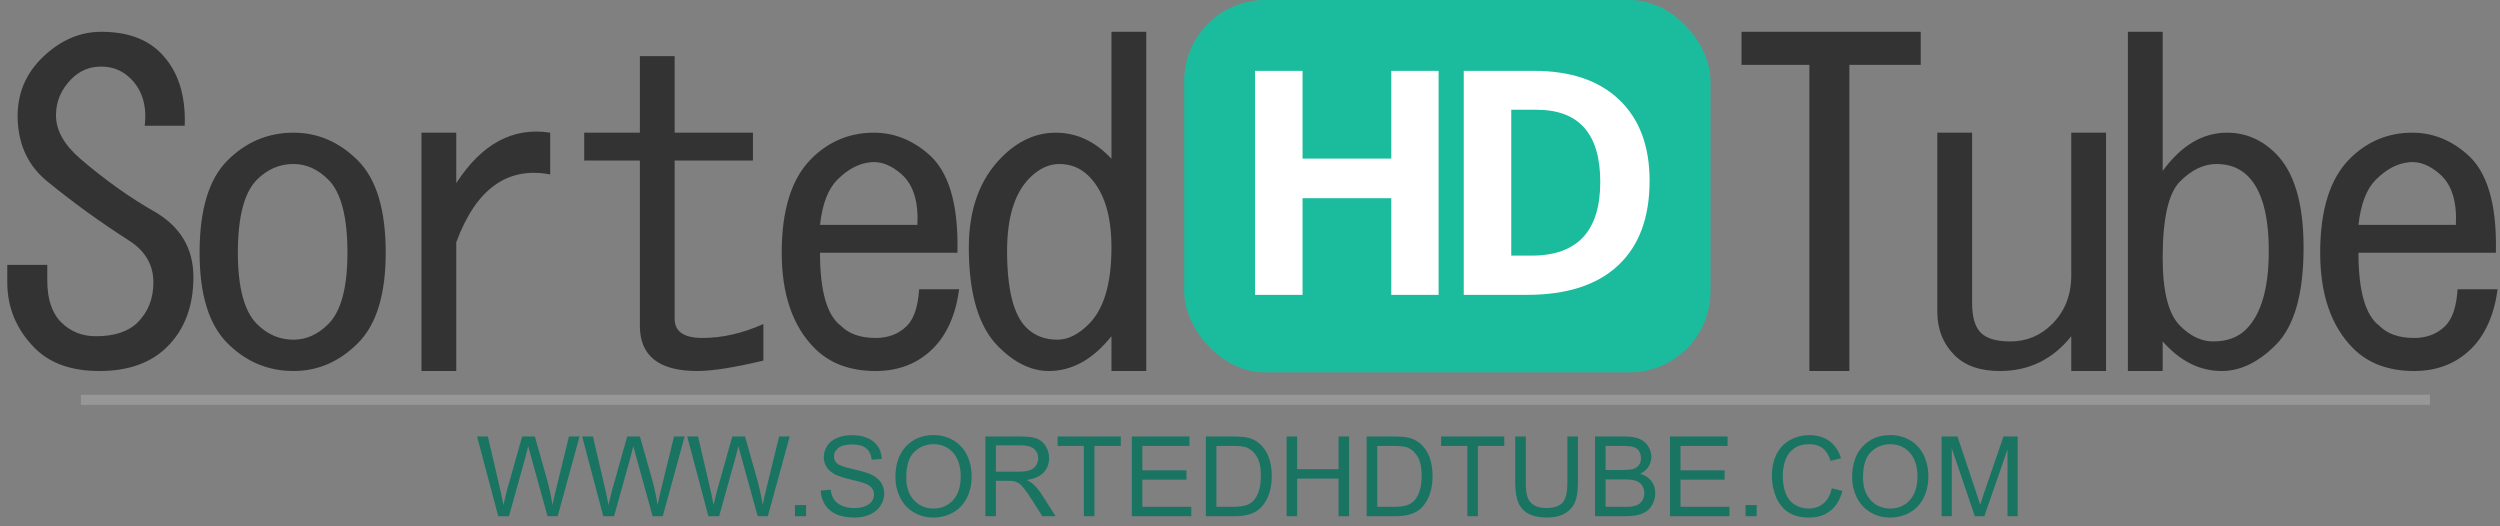 <?xml version="1.0" encoding="UTF-8"?>
<svg width="247px" height="52px" viewBox="0 0 247 52" version="1.1" xmlns="http://www.w3.org/2000/svg" xmlns:xlink="http://www.w3.org/1999/xlink">
    <rect x="0" y="0" width="247" height="52" fill="#808080" stroke="none"/>
    <!-- Generator: Sketch 45.1 (43504) - http://www.bohemiancoding.com/sketch -->
    <title>Group 2</title>
    <desc>Created with Sketch.</desc>
    <defs></defs>
    <g id="Page-1" stroke="none" stroke-width="1" fill="none" fill-rule="evenodd">
        <g id="Desktop" transform="translate(-307, -679)">
            <g id="Group-2" transform="translate(307, 679)">
                <path d="M15.156,20.844 C17.792,22.333 19.109,24.51 19.109,27.375 C19.109,30.24 18.25,32.531 16.531,34.25 C14.927,35.854 12.693,36.656 9.828,36.656 C7.078,36.656 4.958,35.911 3.469,34.422 C1.635,32.589 0.719,30.411 0.719,27.891 L0.719,26.172 L4.672,26.172 L4.672,27.719 C4.672,29.552 5.13,30.927 6.047,31.844 C6.964,32.76 8.109,33.219 9.484,33.219 C11.318,33.219 12.693,32.76 13.609,31.844 C14.641,30.812 15.156,29.495 15.156,27.891 C15.156,26.172 14.354,24.797 12.75,23.766 C9.885,21.932 7.193,19.984 4.672,17.922 C2.839,16.432 1.865,14.427 1.75,11.906 C1.635,9.385 2.495,7.266 4.328,5.547 C6.047,3.943 7.937,3.141 10,3.141 C12.521,3.141 14.469,3.828 15.844,5.203 C17.563,6.922 18.365,9.328 18.25,12.422 L14.297,12.422 C14.526,10.474 14.068,8.927 12.922,7.781 C12.12,6.979 11.146,6.578 10,6.578 C8.854,6.578 7.88,6.979 7.078,7.781 C6.047,8.813 5.531,10.016 5.531,11.391 C5.531,12.88 6.333,14.312 7.938,15.688 C10.344,17.75 12.75,19.469 15.156,20.844 Z M29,13.109 C31.406,13.109 33.526,14.026 35.359,15.859 C37.193,17.693 38.109,20.729 38.109,24.969 C38.109,29.094 37.193,32.073 35.359,33.906 C33.526,35.74 31.406,36.656 29,36.656 C26.479,36.656 24.302,35.74 22.469,33.906 C20.635,32.073 19.719,29.094 19.719,24.969 C19.719,20.729 20.635,17.693 22.469,15.859 C24.302,14.026 26.479,13.109 29,13.109 Z M25.391,17.75 C24.13,19.01 23.5,21.417 23.5,24.969 C23.5,28.406 24.13,30.755 25.391,32.016 C26.422,33.047 27.625,33.562 29,33.562 C30.26,33.562 31.406,33.047 32.438,32.016 C33.698,30.755 34.328,28.406 34.328,24.969 C34.328,21.417 33.698,19.01 32.438,17.75 C31.406,16.719 30.26,16.203 29,16.203 C27.625,16.203 26.422,16.719 25.391,17.75 Z M54.359,13.109 L54.359,17.234 C50.12,16.432 47.026,18.667 45.078,23.938 L45.078,36.656 L41.641,36.656 L41.641,13.109 L45.078,13.109 L45.078,18.094 C47.599,14.198 50.693,12.536 54.359,13.109 Z M63.219,15.859 L57.719,15.859 L57.719,13.109 L63.219,13.109 L63.219,5.547 L66.656,5.547 L66.656,13.109 L74.391,13.109 L74.391,15.859 L66.656,15.859 L66.656,31.5 C66.656,32.76 67.573,33.391 69.406,33.391 C71.354,33.391 73.359,32.932 75.422,32.016 L75.422,35.625 C72.557,36.313 70.38,36.656 68.891,36.656 C65.109,36.656 63.219,35.167 63.219,32.188 L63.219,15.859 Z M92.188,34.422 C90.698,35.911 88.807,36.656 86.516,36.656 C83.995,36.656 81.99,35.911 80.5,34.422 C78.323,32.245 77.234,29.094 77.234,24.969 C77.234,20.729 78.208,17.635 80.156,15.688 C81.875,13.969 83.937,13.109 86.344,13.109 C88.292,13.109 90.068,13.797 91.672,15.172 C93.734,16.891 94.708,20.156 94.594,24.969 L81.016,24.969 C81.016,28.75 81.703,31.156 83.078,32.188 C83.88,32.99 85.026,33.391 86.516,33.391 C87.776,33.391 88.807,32.99 89.609,32.188 C90.297,31.5 90.698,30.297 90.812,28.578 L94.766,28.578 C94.422,31.099 93.563,33.047 92.188,34.422 Z M90.641,22.219 C90.755,19.927 90.24,18.266 89.094,17.234 C88.062,16.318 87.031,15.917 86,16.031 C84.854,16.146 83.766,16.719 82.734,17.75 C81.818,18.667 81.245,20.156 81.016,22.219 L90.641,22.219 Z M103.625,36.656 C101.906,36.656 100.245,35.854 98.641,34.25 C96.693,32.302 95.719,29.036 95.719,24.453 C95.719,20.672 96.807,17.693 98.984,15.516 C100.589,13.911 102.365,13.109 104.312,13.109 C106.375,13.109 108.208,13.969 109.812,15.688 L109.812,3.141 L113.25,3.141 L113.25,36.656 L109.812,36.656 L109.812,33.219 C107.979,35.51 105.917,36.656 103.625,36.656 Z M101.734,17.578 C100.245,19.068 99.5,21.474 99.5,24.797 C99.5,28.578 100.13,31.099 101.391,32.359 C102.193,33.161 103.224,33.562 104.484,33.562 C105.516,33.562 106.547,33.047 107.578,32.016 C109.068,30.526 109.812,28.005 109.812,24.453 C109.812,21.245 109.068,18.896 107.578,17.406 C106.776,16.604 105.802,16.203 104.656,16.203 C103.625,16.203 102.651,16.661 101.734,17.578 Z" id="Sorted" fill="#333333"></path>
                <rect id="Rectangle-2-Copy" fill="#1BBC9D" x="117" y="0" width="52" height="36.795" rx="8"></rect>
                <path d="M49.224,51 L47.134,43.126 L48.203,43.126 L49.401,48.288 C49.53,48.828 49.641,49.365 49.734,49.899 C49.934,49.057 50.053,48.572 50.088,48.443 L51.587,43.126 L52.844,43.126 L53.972,47.111 C54.255,48.1 54.459,49.029 54.584,49.899 C54.684,49.401 54.815,48.83 54.976,48.186 L56.211,43.126 L57.259,43.126 L55.1,51 L54.095,51 L52.436,45 C52.296,44.499 52.214,44.191 52.188,44.077 C52.106,44.438 52.029,44.746 51.958,45 L50.287,51 L49.224,51 Z M59.606,51 L57.517,43.126 L58.585,43.126 L59.783,48.288 C59.912,48.828 60.023,49.365 60.116,49.899 C60.317,49.057 60.435,48.572 60.471,48.443 L61.969,43.126 L63.226,43.126 L64.354,47.111 C64.637,48.1 64.841,49.029 64.966,49.899 C65.067,49.401 65.197,48.83 65.358,48.186 L66.594,43.126 L67.641,43.126 L65.482,51 L64.478,51 L62.818,45 C62.678,44.499 62.596,44.191 62.571,44.077 C62.488,44.438 62.411,44.746 62.34,45 L60.669,51 L59.606,51 Z M69.988,51 L67.899,43.126 L68.968,43.126 L70.166,48.288 C70.294,48.828 70.405,49.365 70.499,49.899 C70.699,49.057 70.817,48.572 70.853,48.443 L72.352,43.126 L73.608,43.126 L74.736,47.111 C75.019,48.1 75.223,49.029 75.349,49.899 C75.449,49.401 75.58,48.83 75.741,48.186 L76.976,43.126 L78.023,43.126 L75.864,51 L74.86,51 L73.2,45 C73.061,44.499 72.978,44.191 72.953,44.077 C72.871,44.438 72.794,44.746 72.722,45 L71.052,51 L69.988,51 Z M78.539,51 L78.539,49.899 L79.64,49.899 L79.64,51 L78.539,51 Z M81.09,48.47 L82.073,48.384 C82.12,48.778 82.228,49.101 82.398,49.354 C82.568,49.606 82.832,49.81 83.19,49.966 C83.549,50.122 83.951,50.2 84.399,50.2 C84.796,50.2 85.147,50.141 85.452,50.022 C85.756,49.904 85.983,49.742 86.131,49.536 C86.28,49.33 86.354,49.106 86.354,48.862 C86.354,48.615 86.282,48.399 86.139,48.215 C85.996,48.031 85.76,47.876 85.43,47.75 C85.219,47.668 84.752,47.54 84.028,47.366 C83.305,47.193 82.798,47.029 82.508,46.875 C82.132,46.678 81.852,46.434 81.668,46.142 C81.483,45.85 81.391,45.523 81.391,45.162 C81.391,44.764 81.504,44.393 81.729,44.047 C81.955,43.702 82.285,43.439 82.718,43.26 C83.151,43.081 83.633,42.992 84.163,42.992 C84.746,42.992 85.261,43.086 85.707,43.274 C86.153,43.462 86.495,43.738 86.735,44.104 C86.975,44.469 87.104,44.882 87.122,45.344 L86.123,45.419 C86.069,44.922 85.888,44.546 85.578,44.292 C85.268,44.037 84.811,43.91 84.206,43.91 C83.575,43.91 83.116,44.026 82.828,44.257 C82.54,44.488 82.396,44.766 82.396,45.092 C82.396,45.375 82.498,45.607 82.702,45.79 C82.902,45.973 83.426,46.16 84.273,46.351 C85.12,46.543 85.701,46.71 86.016,46.854 C86.474,47.065 86.812,47.332 87.031,47.656 C87.249,47.981 87.358,48.354 87.358,48.776 C87.358,49.195 87.238,49.59 86.999,49.961 C86.759,50.331 86.414,50.62 85.965,50.825 C85.515,51.031 85.009,51.134 84.447,51.134 C83.735,51.134 83.138,51.03 82.656,50.823 C82.174,50.615 81.797,50.303 81.523,49.885 C81.249,49.468 81.105,48.997 81.09,48.47 Z M88.465,47.165 C88.465,45.858 88.816,44.835 89.518,44.095 C90.219,43.356 91.125,42.986 92.235,42.986 C92.962,42.986 93.618,43.16 94.201,43.507 C94.785,43.855 95.23,44.339 95.536,44.96 C95.842,45.581 95.995,46.286 95.995,47.074 C95.995,47.872 95.834,48.587 95.512,49.217 C95.189,49.847 94.733,50.324 94.142,50.648 C93.551,50.972 92.914,51.134 92.23,51.134 C91.489,51.134 90.826,50.955 90.243,50.597 C89.659,50.239 89.217,49.75 88.916,49.131 C88.615,48.511 88.465,47.856 88.465,47.165 Z M89.539,47.181 C89.539,48.13 89.794,48.878 90.304,49.424 C90.815,49.97 91.455,50.243 92.225,50.243 C93.009,50.243 93.654,49.967 94.161,49.416 C94.668,48.864 94.921,48.082 94.921,47.068 C94.921,46.427 94.813,45.868 94.596,45.39 C94.379,44.912 94.062,44.541 93.645,44.278 C93.228,44.015 92.76,43.883 92.241,43.883 C91.503,43.883 90.868,44.137 90.337,44.643 C89.805,45.15 89.539,45.996 89.539,47.181 Z M97.354,51 L97.354,43.126 L100.845,43.126 C101.547,43.126 102.081,43.197 102.446,43.338 C102.811,43.48 103.103,43.729 103.321,44.087 C103.54,44.445 103.649,44.841 103.649,45.274 C103.649,45.833 103.468,46.304 103.106,46.687 C102.745,47.07 102.186,47.314 101.431,47.417 C101.706,47.55 101.916,47.681 102.059,47.81 C102.363,48.089 102.652,48.438 102.924,48.857 L104.293,51 L102.983,51 L101.941,49.362 C101.637,48.889 101.386,48.528 101.189,48.277 C100.992,48.026 100.816,47.851 100.66,47.75 C100.504,47.65 100.346,47.58 100.185,47.541 C100.066,47.516 99.873,47.503 99.604,47.503 L98.396,47.503 L98.396,51 L97.354,51 Z M98.396,46.601 L100.636,46.601 C101.112,46.601 101.484,46.552 101.753,46.453 C102.021,46.355 102.226,46.197 102.365,45.981 C102.505,45.764 102.575,45.529 102.575,45.274 C102.575,44.902 102.44,44.596 102.169,44.356 C101.899,44.116 101.472,43.996 100.888,43.996 L98.396,43.996 L98.396,46.601 Z M107.086,51 L107.086,44.055 L104.492,44.055 L104.492,43.126 L110.733,43.126 L110.733,44.055 L108.128,44.055 L108.128,51 L107.086,51 Z M111.824,51 L111.824,43.126 L117.517,43.126 L117.517,44.055 L112.866,44.055 L112.866,46.467 L117.222,46.467 L117.222,47.391 L112.866,47.391 L112.866,50.071 L117.7,50.071 L117.7,51 L111.824,51 Z M119.139,51 L119.139,43.126 L121.852,43.126 C122.464,43.126 122.931,43.164 123.253,43.239 C123.705,43.343 124.09,43.531 124.408,43.803 C124.824,44.154 125.134,44.602 125.34,45.148 C125.546,45.694 125.649,46.318 125.649,47.02 C125.649,47.618 125.579,48.148 125.439,48.61 C125.3,49.072 125.121,49.454 124.902,49.757 C124.684,50.059 124.445,50.297 124.185,50.471 C123.926,50.645 123.612,50.776 123.245,50.866 C122.878,50.955 122.457,51 121.98,51 L119.139,51 Z M120.181,50.071 L121.862,50.071 C122.382,50.071 122.789,50.022 123.084,49.926 C123.38,49.829 123.615,49.693 123.791,49.518 C124.038,49.271 124.23,48.938 124.368,48.521 C124.506,48.104 124.575,47.598 124.575,47.004 C124.575,46.18 124.44,45.547 124.169,45.105 C123.899,44.663 123.57,44.367 123.184,44.216 C122.904,44.109 122.455,44.055 121.835,44.055 L120.181,44.055 L120.181,50.071 Z M127.115,51 L127.115,43.126 L128.157,43.126 L128.157,46.359 L132.25,46.359 L132.25,43.126 L133.292,43.126 L133.292,51 L132.25,51 L132.25,47.289 L128.157,47.289 L128.157,51 L127.115,51 Z M135.027,51 L135.027,43.126 L137.739,43.126 C138.352,43.126 138.819,43.164 139.141,43.239 C139.592,43.343 139.977,43.531 140.296,43.803 C140.711,44.154 141.022,44.602 141.228,45.148 C141.434,45.694 141.537,46.318 141.537,47.02 C141.537,47.618 141.467,48.148 141.327,48.61 C141.187,49.072 141.008,49.454 140.79,49.757 C140.572,50.059 140.333,50.297 140.073,50.471 C139.813,50.645 139.5,50.776 139.133,50.866 C138.766,50.955 138.344,51 137.868,51 L135.027,51 Z M136.069,50.071 L137.75,50.071 C138.269,50.071 138.677,50.022 138.972,49.926 C139.267,49.829 139.503,49.693 139.678,49.518 C139.925,49.271 140.118,48.938 140.256,48.521 C140.393,48.104 140.462,47.598 140.462,47.004 C140.462,46.18 140.327,45.547 140.057,45.105 C139.787,44.663 139.458,44.367 139.071,44.216 C138.792,44.109 138.343,44.055 137.723,44.055 L136.069,44.055 L136.069,50.071 Z M144.974,51 L144.974,44.055 L142.38,44.055 L142.38,43.126 L148.621,43.126 L148.621,44.055 L146.016,44.055 L146.016,51 L144.974,51 Z M154.857,43.126 L155.899,43.126 L155.899,47.675 C155.899,48.467 155.809,49.095 155.63,49.561 C155.451,50.026 155.128,50.405 154.661,50.697 C154.194,50.988 153.58,51.134 152.821,51.134 C152.084,51.134 151.48,51.007 151.011,50.753 C150.542,50.499 150.207,50.131 150.007,49.649 C149.806,49.168 149.706,48.51 149.706,47.675 L149.706,43.126 L150.748,43.126 L150.748,47.67 C150.748,48.354 150.812,48.858 150.939,49.182 C151.066,49.506 151.284,49.756 151.594,49.931 C151.904,50.107 152.282,50.194 152.73,50.194 C153.496,50.194 154.042,50.021 154.368,49.673 C154.694,49.326 154.857,48.658 154.857,47.67 L154.857,43.126 Z M157.591,51 L157.591,43.126 L160.545,43.126 C161.146,43.126 161.629,43.206 161.992,43.365 C162.356,43.524 162.641,43.77 162.846,44.101 C163.052,44.432 163.155,44.778 163.155,45.14 C163.155,45.477 163.064,45.794 162.881,46.091 C162.699,46.388 162.423,46.628 162.054,46.811 C162.53,46.95 162.897,47.188 163.153,47.525 C163.409,47.861 163.537,48.259 163.537,48.717 C163.537,49.086 163.459,49.429 163.303,49.746 C163.147,50.063 162.955,50.307 162.726,50.479 C162.496,50.651 162.209,50.781 161.864,50.868 C161.518,50.956 161.095,51 160.593,51 L157.591,51 Z M158.633,46.435 L160.335,46.435 C160.797,46.435 161.129,46.404 161.329,46.343 C161.594,46.264 161.794,46.134 161.928,45.951 C162.062,45.769 162.129,45.539 162.129,45.264 C162.129,45.002 162.067,44.772 161.941,44.573 C161.816,44.375 161.637,44.239 161.404,44.165 C161.172,44.092 160.772,44.055 160.207,44.055 L158.633,44.055 L158.633,46.435 Z M158.633,50.071 L160.593,50.071 C160.93,50.071 161.166,50.058 161.302,50.033 C161.542,49.99 161.743,49.919 161.904,49.818 C162.065,49.718 162.197,49.572 162.301,49.381 C162.405,49.189 162.457,48.968 162.457,48.717 C162.457,48.424 162.382,48.169 162.231,47.952 C162.081,47.735 161.872,47.583 161.606,47.495 C161.339,47.408 160.955,47.364 160.454,47.364 L158.633,47.364 L158.633,50.071 Z M164.992,51 L164.992,43.126 L170.686,43.126 L170.686,44.055 L166.034,44.055 L166.034,46.467 L170.39,46.467 L170.39,47.391 L166.034,47.391 L166.034,50.071 L170.868,50.071 L170.868,51 L164.992,51 Z M172.458,51 L172.458,49.899 L173.559,49.899 L173.559,51 L172.458,51 Z M180.982,48.239 L182.024,48.502 C181.805,49.358 181.413,50.011 180.845,50.46 C180.277,50.91 179.584,51.134 178.764,51.134 C177.915,51.134 177.225,50.962 176.693,50.616 C176.161,50.27 175.757,49.77 175.479,49.115 C175.202,48.459 175.063,47.756 175.063,47.004 C175.063,46.184 175.22,45.469 175.533,44.858 C175.846,44.248 176.292,43.784 176.87,43.467 C177.449,43.15 178.085,42.992 178.78,42.992 C179.568,42.992 180.23,43.192 180.767,43.593 C181.304,43.994 181.678,44.558 181.89,45.285 L180.864,45.527 C180.681,44.954 180.416,44.537 180.069,44.275 C179.722,44.014 179.285,43.883 178.758,43.883 C178.153,43.883 177.647,44.028 177.241,44.318 C176.835,44.608 176.549,44.998 176.384,45.487 C176.22,45.975 176.137,46.479 176.137,46.999 C176.137,47.668 176.235,48.253 176.43,48.752 C176.625,49.252 176.929,49.625 177.34,49.872 C177.752,50.119 178.198,50.243 178.678,50.243 C179.261,50.243 179.756,50.074 180.16,49.738 C180.565,49.401 180.839,48.902 180.982,48.239 Z M182.991,47.165 C182.991,45.858 183.342,44.835 184.043,44.095 C184.745,43.356 185.651,42.986 186.761,42.986 C187.488,42.986 188.143,43.16 188.727,43.507 C189.311,43.855 189.756,44.339 190.062,44.96 C190.368,45.581 190.521,46.286 190.521,47.074 C190.521,47.872 190.36,48.587 190.038,49.217 C189.715,49.847 189.259,50.324 188.668,50.648 C188.077,50.972 187.44,51.134 186.756,51.134 C186.015,51.134 185.352,50.955 184.769,50.597 C184.185,50.239 183.743,49.75 183.442,49.131 C183.141,48.511 182.991,47.856 182.991,47.165 Z M184.065,47.181 C184.065,48.13 184.32,48.878 184.83,49.424 C185.341,49.97 185.981,50.243 186.75,50.243 C187.535,50.243 188.18,49.967 188.687,49.416 C189.193,48.864 189.447,48.082 189.447,47.068 C189.447,46.427 189.338,45.868 189.122,45.39 C188.905,44.912 188.588,44.541 188.171,44.278 C187.754,44.015 187.286,43.883 186.767,43.883 C186.029,43.883 185.394,44.137 184.863,44.643 C184.331,45.15 184.065,45.996 184.065,47.181 Z M191.832,51 L191.832,43.126 L193.4,43.126 L195.264,48.701 C195.436,49.22 195.561,49.609 195.64,49.867 C195.729,49.58 195.869,49.16 196.059,48.604 L197.944,43.126 L199.346,43.126 L199.346,51 L198.341,51 L198.341,44.41 L196.053,51 L195.113,51 L192.836,44.297 L192.836,51 L191.832,51 Z" id="WWW.SORTEDHDTUBE.COM" fill="#197462"></path>
                <path d="M8.5,39.5 L239.578,39.5" id="Line" stroke="#979797" stroke-linecap="square"></path>
                <path d="M142.134,29.13 L137.457,29.13 L137.457,19.579 L128.692,19.579 L128.692,29.13 L124,29.13 L124,7 L128.692,7 L128.692,15.673 L137.457,15.673 L137.457,7 L142.134,7 L142.134,29.13 Z M162.98,17.853 C162.98,21.496 161.943,24.286 159.869,26.224 C157.796,28.161 154.801,29.13 150.886,29.13 L144.619,29.13 L144.619,7 L151.567,7 C155.18,7 157.985,7.954 159.983,9.861 C161.981,11.768 162.98,14.432 162.98,17.853 Z M158.106,17.974 C158.106,13.221 156.007,10.845 151.809,10.845 L149.312,10.845 L149.312,25.255 L151.325,25.255 C155.846,25.255 158.106,22.828 158.106,17.974 Z" id="HD" fill="#FFFFFF"></path>
                <path d="M178.766,36.656 L178.766,6.406 L172.062,6.406 L172.062,3.141 L189.766,3.141 L189.766,6.406 L182.719,6.406 L182.719,36.656 L178.766,36.656 Z M197.594,36.656 C195.646,36.656 194.156,36.141 193.125,35.109 C191.979,33.964 191.406,32.531 191.406,30.812 L191.406,13.109 L194.844,13.109 L194.844,29.953 C194.844,31.328 195.13,32.302 195.703,32.875 C196.276,33.448 197.25,33.734 198.625,33.734 C200.229,33.734 201.604,33.161 202.75,32.016 C204.01,30.755 204.641,29.151 204.641,27.203 L204.641,13.109 L208.078,13.109 L208.078,36.656 L204.641,36.656 L204.641,33.219 C202.807,35.51 200.458,36.656 197.594,36.656 Z M220.031,13.109 C221.865,13.109 223.469,13.797 224.844,15.172 C226.677,17.005 227.594,20.099 227.594,24.453 C227.594,29.036 226.677,32.245 224.844,34.078 C223.125,35.797 221.349,36.656 219.516,36.656 C217.339,36.656 215.391,35.682 213.672,33.734 L213.672,36.656 L210.234,36.656 L210.234,3.141 L213.672,3.141 L213.672,16.891 C215.505,14.37 217.625,13.109 220.031,13.109 Z M215.391,32.188 C216.422,33.219 217.51,33.734 218.656,33.734 C220.031,33.734 221.12,33.333 221.922,32.531 C223.411,31.042 224.156,28.464 224.156,24.797 C224.156,21.245 223.469,18.781 222.094,17.406 C221.292,16.604 220.26,16.203 219,16.203 C217.74,16.203 216.536,16.776 215.391,17.922 C214.245,19.068 213.672,21.589 213.672,25.484 C213.672,28.807 214.245,31.042 215.391,32.188 Z M244.188,34.422 C242.698,35.911 240.807,36.656 238.516,36.656 C235.995,36.656 233.99,35.911 232.5,34.422 C230.323,32.245 229.234,29.094 229.234,24.969 C229.234,20.729 230.208,17.635 232.156,15.688 C233.875,13.969 235.937,13.109 238.344,13.109 C240.292,13.109 242.068,13.797 243.672,15.172 C245.734,16.891 246.708,20.156 246.594,24.969 L233.016,24.969 C233.016,28.75 233.703,31.156 235.078,32.188 C235.88,32.99 237.026,33.391 238.516,33.391 C239.776,33.391 240.807,32.99 241.609,32.188 C242.297,31.5 242.698,30.297 242.812,28.578 L246.766,28.578 C246.422,31.099 245.563,33.047 244.188,34.422 Z M242.641,22.219 C242.755,19.927 242.24,18.266 241.094,17.234 C240.062,16.318 239.031,15.917 238,16.031 C236.854,16.146 235.766,16.719 234.734,17.75 C233.818,18.667 233.245,20.156 233.016,22.219 L242.641,22.219 Z" id="Tube" fill="#333333"></path>
            </g>
        </g>
    </g>
</svg>